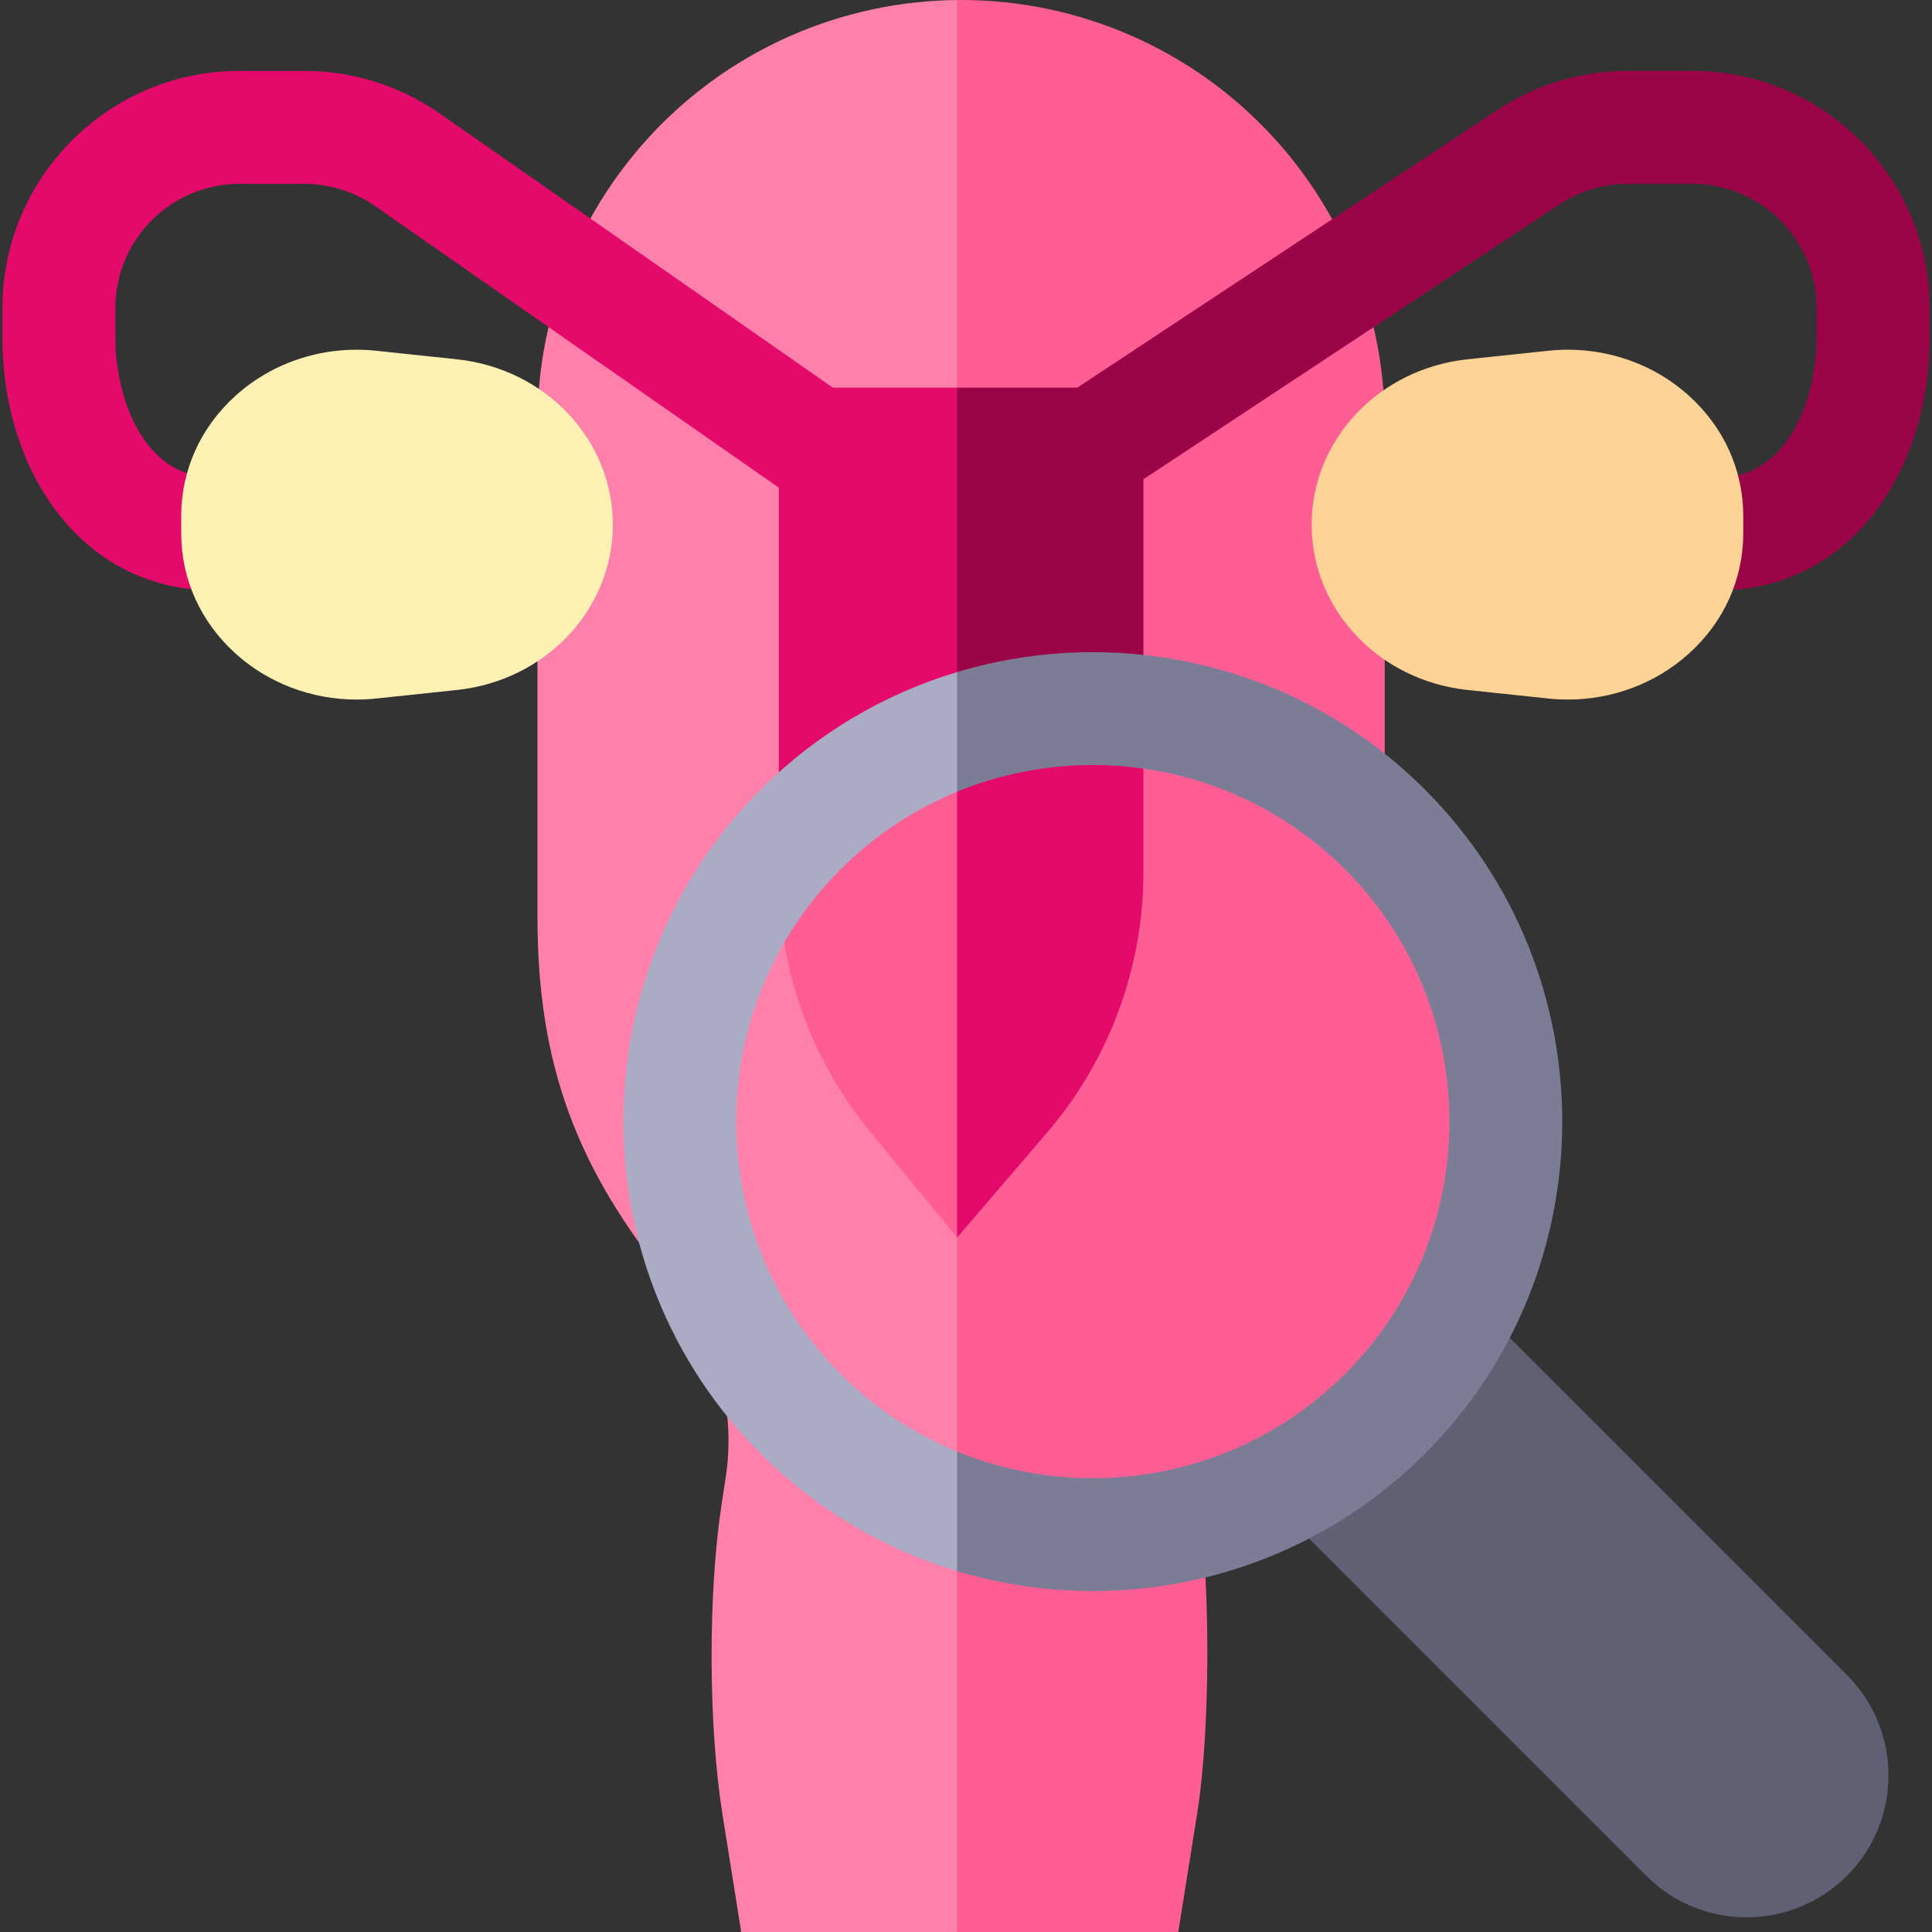 <svg id="Capa_1" enable-background="new 0 0 513.29 513.29" height="512" viewBox="0 0 513.29 513.29" width="512" xmlns="http://www.w3.org/2000/svg"><rect x="0" y="0" width="513.29" height="513.29" fill="#333333" stroke="none"/><g id="XMLID_726_"><g id="XMLID_739_"><path id="XMLID_519_" d="m254.275.01 74.479 250.901-74.479 262.379h-57.35l-4.96-31.13c-3.79-23.74-3.88-58.61-.27-82.38l1.12-7.35c2.63-17.28-1.92-34.88-12.59-48.73l-1.9-2.47c-24.98-30.43-35.53-58.18-35.53-97.55v-131.14c0-22.37 6.63-43.68 18.37-61.63 11.76-17.95 28.63-32.55 49.13-41.51 14.03-6.12 28.99-9.25 43.98-9.39z" fill="#ff80aa"/></g><path id="XMLID_525_" d="m367.885 211.94-47.89 202.63c1.41 21.14.93 49.29-1.95 67.36l-5.01 31.36h-58.76v-513.28c.36-.01.71-.01 1.07-.01 15.34 0 30.68 3.13 45.04 9.4 41 17.91 67.5 58.4 67.5 103.14z" fill="#ff5e95"/><path id="XMLID_521_" d="m254.275 102.99 20 49.379-20 37.141c-16.77 5.56-32.54 15.02-45.88 28.37-.51.5-1.01 1.01-1.49 1.52v-89.85l-107.48-74.96c-5.5-3.76-11.94-5.75-18.61-5.75h-17.17c-18.2 0-33 14.8-33 33v8c0 14.87 6.93 37 26.01 37v30c-17.19 0-32.33-7.93-42.64-22.32-8.62-12.04-13.37-27.91-13.37-44.68v-8c0-34.74 28.26-63 63-63h17.17c12.73 0 25.02 3.8 35.53 10.98l104.93 73.17z" fill="#e30a6c"/><path id="XMLID_523_" d="m512.645 81.84v8c0 16.77-4.75 32.64-13.37 44.68-10.31 14.39-25.45 22.32-42.64 22.32v-30c19.08 0 26.01-22.13 26.01-37v-8c0-18.2-14.8-33-33-33h-17.17c-6.67 0-13.11 1.99-18.61 5.75l-110.09 72.75v56.85c-16.6-1.77-33.51 0-49.5 5.32v-86.52h31.93l110.74-73.17c10.51-7.18 22.8-10.98 35.53-10.98h17.17c34.74 0 63 28.26 63 63z" fill="#9b0548"/><path id="XMLID_3572_" d="m448.636 105.067c-9.995-8.996-23.586-13.324-37.291-11.877l-21.409 2.262h.001c-23.637 2.496-41.461 21.383-41.461 43.933 0 22.548 17.824 41.436 41.461 43.934l21.409 2.261c1.739.183 3.474.274 5.202.274 11.89 0 23.361-4.297 32.089-12.151 9.358-8.422 14.511-19.806 14.511-32.056v-4.524c0-12.25-5.154-23.634-14.512-32.056z" fill="#ffd396"/><path id="XMLID_4248_" d="m121.353 95.452-21.408-2.262c-13.705-1.447-27.296 2.881-37.291 11.877-9.358 8.422-14.511 19.806-14.511 32.056v4.524c0 12.25 5.154 23.635 14.511 32.056 8.728 7.854 20.198 12.151 32.089 12.151 1.728 0 3.463-.091 5.202-.274l21.409-2.261c23.637-2.497 41.461-21.385 41.461-43.934-.001-22.549-17.825-41.436-41.462-43.933z" fill="#fff1b3"/><g id="XMLID_3942_"><path id="XMLID_518_" d="m254.275 184.81 35.094 48.874-35.094 123.75-17.85-10.642-25.028-33.692c-16.73-20.38-7.892-55.361-7.892-81.73v-14.55c.52-.54 1.05-1.09 1.59-1.63 14.3-14.3 31.2-24.43 49.18-30.38z" fill="#ff5e95"/></g><path id="XMLID_520_" d="m307.175 179.14 16.824 46.077c0 27.22.896 76.735-16.824 97.395l-52.9 41.584v-179.386c17.1-5.67 35.16-7.56 52.9-5.67z" fill="#e30a6c"/><path id="XMLID_3736_" d="m490.699 445.014-102.875-102.876-53.341 53.342 102.875 102.875c7.353 7.354 17.012 11.029 26.67 11.029s19.317-3.676 26.67-11.029c14.707-14.706 14.707-38.635.001-53.341z" fill="#606075"/><g id="XMLID_3940_"><path id="XMLID_4409_" d="m254.275 328.79 22 33.711-22 49.619c-16.77-5.56-32.53-15.01-45.88-28.36-45.31-45.31-45.8-118.44-1.49-164.36v13.59c0 24.64 8.54 48.51 24.17 67.55z" fill="#ff80aa"/></g><path id="XMLID_4413_" d="m374.275 383.76c-32.46 32.45-79.22 41.91-120 28.36v-83.33l23.83-27.78c16.57-19.3 25.67-43.89 25.67-69.32v-47.5c25.75 2.72 50.77 13.95 70.5 33.69 45.8 45.8 45.8 120.07 0 165.88z" fill="#ff5e95"/><g id="XMLID_4029_"><path id="XMLID_240_" d="m254.275 210.34 10-18.584-10-13.196c-19.11 5.73-37.11 16.14-52.17 31.2-48.66 48.65-48.66 127.81 0 176.46 15.07 15.07 33.06 25.47 52.17 31.2l10-12.919-10-18.861c-11.27-4.62-21.83-11.5-30.96-20.63-36.96-36.96-36.96-97.09 0-134.04 9.14-9.14 19.69-16.02 30.96-20.63z" fill="#ababc5"/></g><path id="XMLID_4412_" d="m378.565 386.22c-24.33 24.32-56.28 36.49-88.23 36.49-12.16 0-24.32-1.76-36.06-5.29v-31.78c34.31 14.06 75.26 7.18 103.08-20.63 36.95-36.96 36.95-97.09 0-134.04-18.48-18.48-42.75-27.72-67.02-27.72-12.27 0-24.54 2.36-36.06 7.09v-31.78c42.59-12.78 90.71-2.38 124.29 31.2 48.65 48.65 48.65 127.81 0 176.46z" fill="#7c7c97"/></g></svg>